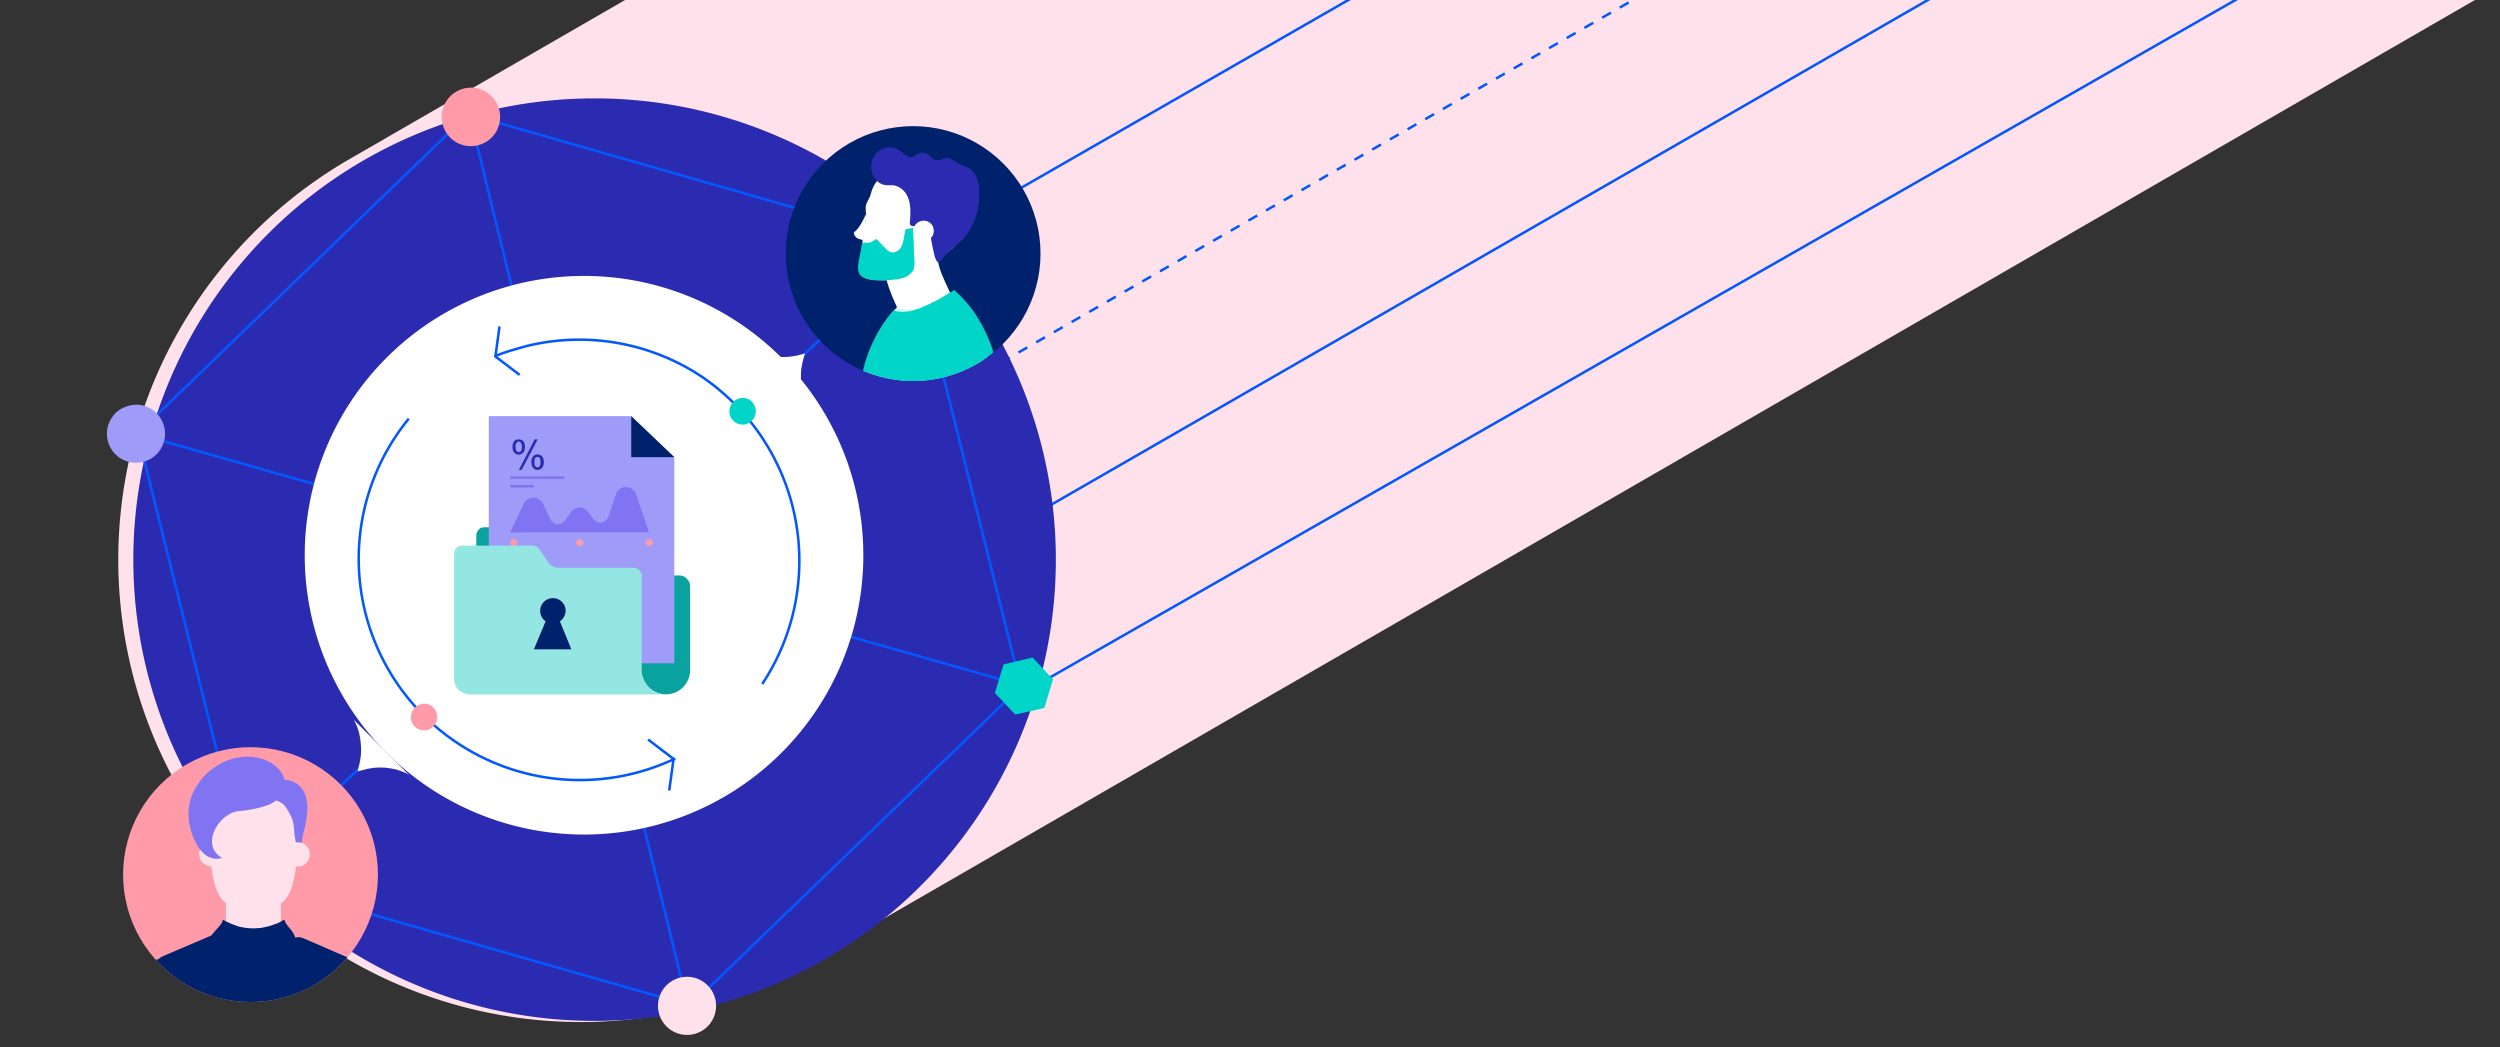 <?xml version="1.0"?>
<svg xmlns="http://www.w3.org/2000/svg" width="981" height="411" version="1.2">
  <rect width="100%" height="100%" fill="#333333" stroke="none"/>
  <defs>
    <clipPath id="cp1" clipPathUnits="userSpaceOnUse">
      <path d="M308.3 99.5a50 50 0 1 0 100 0 50 50 0 0 0-100 0z" />
    </clipPath>
    <clipPath id="cp2" clipPathUnits="userSpaceOnUse">
      <path d="M48.3 343.2a50 50 0 1 0 100 0 50 50 0 0 0-100 0z" />
    </clipPath>
  </defs>
  <style>
    .a{fill:#9f9cf9}.b{fill:#ffe1ec}.d{fill:none;stroke:#0357ff;stroke-miterlimit:10}.f{fill:#2b2bb2}.g{fill:#fff}.h{fill:#ff9aa8}.i{fill:#00d5c7}.j{fill:#00216b}.l{fill:#8174f2}.n{fill:#0aa29e}.o{fill:none;stroke:#8174f2;stroke-miterlimit:10}
  </style>
  <path d="M452 63.7c-5 0-9-4-9-9 0-4.9 4-9 9-9s9 4.1 9 9c0 5-4 9-9 9z" class="a" />
  <path d="M70.7 310.3a181.5 181.5 0 0 1 66.5-247.9L843-345.1a181.5 181.5 0 0 1 181.5 314.3L318.7 376.7a181.5 181.5 0 0 1-248-66.4z" class="b" />
  <path fill="none" fill-rule="evenodd" stroke="#0357ff" d="m957.5-45.9-557 318.3" />
  <path fill-rule="evenodd" d="M896.3-80.5 374.2 220.1" class="d" />
  <path fill="none" stroke="#0357ff" stroke-dasharray="4" stroke-miterlimit="10" d="m819.5-102.5-469 269" />
  <path d="m789.5-149.5-432 248" class="d" />
  <path d="M227.3 38.7a181 181 0 1 1 0 361.8 181 181 0 0 1 0-361.8z" class="f" />
  <path fill-rule="evenodd" d="M400.6 269.4 356.9 94.5 183.7 44.8 54 170.1 97.6 345l173.3 49.6z" class="d" />
  <path d="m184.8 47.2 85 347M90.8 348.2l274-255M53.8 170.2l348 99" class="d" />
  <path d="M149.8 142.3a109.6 109.6 0 1 1 154.9 155 109.6 109.6 0 0 1-154.9-155z" class="g" />
  <path d="m317 159.1-.5-.9q-.9-2.1-1.5-4.3-.5-2.2-.7-4.4-.1-2.3.1-4.5.3-2.2.9-4.4l.6-1.9-.1.1v-.1l-1.8.5q-2.2.6-4.4.8-2.2.2-4.4 0t-4.3-.7q-2.2-.6-4.2-1.6l-1.1-.8zM138.8 282.4l.5.9q1 2 1.6 4.2.5 2.2.7 4.4.2 2.3 0 4.5t-.8 4.4l-.5 1.9 1.9-.5q2.1-.6 4.3-.9 2.2-.2 4.4-.1 2.2.2 4.4.7 2.1.6 4.1 1.5l1.2.8z" class="g" />
  <path fill-rule="evenodd" d="M160.4 164.3a86.8 86.8 0 0 0 100.1 135.3l4.5-1.9" class="d" />
  <path fill-rule="evenodd" d="m262.6 310.2 1.7-12.4-10-7.6M299.1 268.4a87.4 87.4 0 0 0-23.3-120.3 86.7 86.7 0 0 0-69.2-12.3l-3.2.9-3.1.9-3.1 1-3.1 1.2" class="d" />
  <path fill-rule="evenodd" d="m196 128.1-1.6 11.8 9.5 7.2" class="d" />
  <path d="M162.9 277.6a5.2 5.2 0 0 1 5.7-1 5.3 5.3 0 0 1-.4 9.7c-1.9.7-4.2.2-5.6-1.4q-.7-.7-1.1-1.7-.3-1-.3-2 .1-1 .5-2 .4-.9 1.2-1.6z" class="h" />
  <path d="M287.9 157.6a5.2 5.2 0 0 1 5.7-1 5.3 5.3 0 0 1-.4 9.7c-1.9.7-4.2.2-5.6-1.4q-.7-.7-1.1-1.7-.3-1-.3-2 .1-1 .5-2 .4-.9 1.2-1.6z" class="i" />
  <g clip-path="url(#cp1)">
    <path d="M300.6 43.2h117.7v117.7H300.6z" class="j" />
    <path d="m353.6 124.3-.3-.9-.4-1-.4-.9-.5-.9c-2.7-6-6.9-15-4.8-25.4l20.9 4.3c-.7 3.5 1.4 8.1 3.2 12.1l.9 1.9.8 1.9.7 1.9.6 2z" class="g" />
    <path fill="#d6f5f3" d="M386.9 197.9s.9-18.5 2-29.6c.8-7.5 1.9-31.3-7.9-44.4-5.6-7.6-7.3-8.9-7.3-8.9s-2.2 2.9-11.2 5.5c-8.5 2.4-10.4-.1-10.4-.1l-2.1 2.3-1.9 2.4-1.8 2.6-1.6 2.6c-6.2 12.2-7.7 22.4-6.2 29.8 2.1 10.9 6.6 39.6 6.6 39.6" />
    <path d="m342.9 246.1-5.3-90.7 54.6-4.6 12.2 72.5" class="l" />
    <path d="M392.3 152.1a58.3 58.3 0 0 0-10.2-29.8 52 52 0 0 0-7.7-8.5l-3.1 1.9-3.2 1.9-3.2 1.6-3.4 1.5c-6.7 2.9-10.9 1.1-10.9 1.1l-1.8 2.2-1.6 2.2-1.6 2.4-1.4 2.4c-5 9.1-7 17.9-6.4 25.6z" class="i" />
    <path d="m378.3 199 2.1-58.6c0-1.7-.3-3.4-1-5a13.6 13.6 0 0 0-7.1-7.1 15 15 0 0 0-5.1-1h-.2c-1.7.1-3.4.5-5 1.2s-3 1.6-4.2 2.9a13.9 13.9 0 0 0-2.8 4.3c-.6 1.6-.9 3.3-.9 5.1l.1.2 4.6 58.4" class="l" />
    <path d="M380.6 198.8v-60.1a14.1 14.1 0 0 0-4.7-10.1 15 15 0 0 0-4.8-3c-1.8-.7-3.7-1-5.7-.9h-.2c-2 .1-3.8.6-5.5 1.5a14.1 14.1 0 0 0-8.2 13.9v.3l6 49.8" class="i" />
    <path fill="#a27666" d="m338.2 96.8.1-.3z" />
    <path d="M339.1 108.9c-4-2.3-1.2-5.8-.7-13.7.2-3.4 1.2-7.6 1.5-10.9l-.1-.9-.1-.8V81c.4-1.8 1.5-3.3 1.8-4.2 1.2-5.2 4.2-8.7 9.9-10.1 10-2.4 22-1.1 26.4 8.8 2.5 5.6 3.3 13.3-1.7 19.5-2.5 3-5.2 4.6-8.1 6.7l-2.7 1.9-2.9 1.8-2.9 1.6-3 1.6c-4 1.6-14.7 1.9-17.4.3z" class="g" />
    <path d="m347.7 97.7.5.5.6.4.7.3.7.2c2.8-.3 3.7-2.1 4.3-4.8l.8-4.3 3-.6c-.2 1.3.3 4.2.3 8.1-.1 2.2.8 6.4-.3 8.7-1.8 2.4-3.7 3.1-7.2 3.5-5 .6-9.8.6-12.5-.9-3.6-2.2-1.1-7.1-.3-13.6h1.4l.4.1 1-.1.9-.3.9-.5.8-.6c.7.1 2.3 2.4 4 3.9z" class="i" />
    <path d="M339.9 83.8c-1 2.4-2.9 6-4.6 7.2-.7.6.3 2.1 1.3 2.6l.6.2.6.2.6.1.7.2" class="g" />
    <path d="M345.5 72c-2.5-1.2-4.1-5-3.6-7.6q.1-1 .4-1.9.4-.9 1-1.7.6-.8 1.4-1.4.8-.6 1.7-1c6.2-2.3 7.8 3.1 10.9 3.2 2.2 0 3-2.2 5.7-1.6 1.8.3 2.5 2.5 4 2.8 3.2.5 3.6-2 6.7-.1 4.9 3.1 4.3 1.9 6.8 3.5 4.4 2.8 4.1 10.2 3.4 14.6q-.2 1.6-.6 3.1l-1.1 3-1.4 2.8q-.7 1.4-1.7 2.7c-2.3 3.2-5.9 5-8.4 8-1.6 2.1-2.6 4.1-3.8.6-.5-1.7-.8-3.5-1.2-5.3-.3-1.2-.6-5.1-1.5-5.9-1.1-.9-3.9-1.1-3.9-1.1H358c-.5 0-1.1-.7-1-1.1 0 0 .6-5.2-.1-8.1-.6-2.7-2-5.8-6.2-6.8-2.2-.1-3.2.3-5.2-.7z" class="f" />
    <path d="M358.4 90.2a4 4 0 0 1 2.8-3.4 4 4 0 0 1 4.3 1.2c1 1.2 1.2 3 .5 4.4a4.3 4.3 0 0 1-3.9 2.2q-.8-.1-1.5-.5-.7-.3-1.2-.9-.6-.7-.8-1.4l-.2-1.6z" class="g" />
  </g>
  <path d="m216.9 234.9 6.6-15.9a7.5 7.5 0 0 1-3-8.3c1-3.1 3.8-5.3 7.1-5.3s6.1 2.2 7.1 5.3c.9 3.1-.3 6.5-3 8.3l6.6 15.9z" class="g" />
  <g clip-path="url(#cp2)">
    <path d="M40.6 287h117.7v117.7H40.6z" class="h" />
    <path d="m110.1 371.1-21.5-.2c0-4.9.2-19.7-.1-26.4l21.5-1c.3 6.6.2 18.9.1 27.6zM87.8 335.2c0-1.9-1.2-3.7-3-4.4a4.6 4.6 0 0 0-5.2 1 4.8 4.8 0 0 0-1.1 5.2 5 5 0 0 0 4.5 3q.9 0 1.8-.3.9-.4 1.6-1.1.7-.7 1-1.6.4-.8.4-1.8zM121.6 335.2c0-1.9-1.2-3.7-3-4.4a4.6 4.6 0 0 0-5.2 1 4.6 4.6 0 0 0-1 5.2c.7 1.8 2.5 3 4.4 3q1 0 1.8-.3.9-.4 1.6-1.1.7-.7 1-1.6.4-.8.4-1.8z" class="b" />
    <path d="M117.1 321.4c-.6-10.4-7.5-16.7-17.5-16.8h-.1c-10 .1-16.9 6.4-17.5 16.8l-.1 1.4-.1 1.3v2.7c.9 14.4 1.8 22.4 5.9 26.8q1.2 1 2.6 1.8 1.4.8 2.9 1.3 1.5.6 3.1.9 1.6.3 3.2.3h.1q1.6.1 3.2-.2 1.6-.2 3.2-.8 1.5-.5 2.9-1.4 1.3-.8 2.5-1.9c4.1-4.4 5-12.4 5.9-26.8v-2.7l-.1-1.3-.1-1.4" class="b" />
    <path d="M113 306.1c4.9 1 7.3 5 7.6 9.8v1.7l-.1 1.7-.2 1.6-.3 1.7q-.2 1.6-.7 3.2l-.3 1.2-.2 1.2-.3 1.2-.1 1.3-.6-.1-.6-.1h-.6l-.5.1-.3-1.7-.3-1.7-.1-1.8-.2-1.7q-.1-1-.4-1.9l-.7-1.7-.9-1.7-1-1.6c-2.4-3.4-5.3-2.2-5.5-4.2-.1-.8 3.5-2.2 3.4-2.9l-.1-.9-.2-.9v-.9l-.1-1 .8-.1h.9l.8.1.8.1" class="l" />
    <path d="M85.3 300.4q2-1.3 4.2-2.1 2.1-.8 4.5-1.1 2.3-.4 4.6-.2 2.4.2 4.6.9 1 .3 1.9.8 1 .4 1.8 1l1.7 1.3 1.4 1.5c4 5.3.8 11.1-4.8 13.4l-2.9.9-3 .7-2.9.5-3.1.3c-7.8 1.2-14.8 13.5-6.1 18.4l-1.1.2-1.1.1-1.1-.1-1.1-.3c-4.1-1.3-6.4-6.3-7.7-10.1l-.8-3.2q-.3-1.7-.3-3.3-.1-1.7.1-3.3l.7-3.2q.7-2.1 1.7-4 1-1.8 2.4-3.5 1.3-1.7 2.9-3.1 1.7-1.4 3.5-2.5z" class="l" />
    <path d="m150.9 412.8-4.3-26.4c-.8-5.1-4.2-10-9.5-10.1l-.3-.3-.3-.3-.4-.2-.4-.1-16.8-7.3-.7-.2-.8-.2-.8.1-.8.1c-.5-2.7-4-5-4.1-6.9h-.4q-1.3.8-2.7 1.4l-2.9 1-3.1.7-3 .2q-1.6 0-3.1-.2-1.6-.2-3.1-.6l-2.9-1.1q-1.5-.6-2.8-1.4h-.3c.1 1.4-2.5 3.5-4.5 6.1l-19.2 8.2-.4.2-.4.3-.4.3-.3.3c-4.9.5-8.1 5.1-8.8 10.1l-4.5 26.3v.4q-.1 1 .2 1.9.3.9 1 1.6.6.7 1.4 1.1.9.5 1.8.5l9.2.7q.9 0 1.7-.2.9-.3 1.6-.8.6-.5 1.1-1.3.5-.7.6-1.6l.7-3.5.9 6.3.7 6.2.6 6.2.3 6.3v.2l.1.1.1 1.6.1 1.6v1.6l.1 1.6q0 .9.3 1.8.4.9 1.1 1.5.7.7 1.5 1.1.9.3 1.9.3h47.7q.9 0 1.8-.3.9-.4 1.5-1.1.7-.6 1.1-1.5.3-.9.3-1.8l.1-1.6v-1.6l.1-1.6.2-1.6v-.3l.4-6.6.6-6.6.8-6.6.9-6.5.9 4.7q.2.9.7 1.6.4.8 1.1 1.3.7.6 1.5.8.9.3 1.8.2l9.1-.6h.5q.9-.2 1.7-.7.8-.5 1.4-1.3.5-.7.8-1.7.2-.9 0-1.8z" class="j" />
  </g>
  <path d="m413.2 266.6-8-8.6-11.4 2.7-3.4 11.2 8 8.5 11.4-2.6z" class="i" />
  <path d="M184.8 34.4c4.6 0 8.8 2.8 10.6 7.1 1.7 4.3.8 9.2-2.5 12.5a11.6 11.6 0 0 1-12.5 2.5 11.5 11.5 0 0 1-6.2-15 11.5 11.5 0 0 1 10.6-7.1z" class="h" />
  <path d="M269.8 383.3a11.4 11.4 0 1 1-4.4 22 11.4 11.4 0 0 1 4.4-22z" class="b" />
  <path d="M53.4 158.8a11.4 11.4 0 1 1-10.6 7.1 14 14 0 0 1 2.5-3.8 12.4 12.4 0 0 1 8.1-3.3z" class="a" />
  <path d="M270.1 265.3h-76.9q-1.3 0-2.4-.5-1.2-.5-2-1.4-.9-.8-1.4-2-.5-1.1-.5-2.4v-49q0-.6.3-1.2.2-.6.7-1 .4-.5 1-.7.5-.2 1.2-.2h27.6l.7.1q.4 0 .7.2l.6.4.5.6 3.9 5.4.4.5.4.4.4.3.5.3.4.2.4.1.4.1.4.1h30q.7 0 1.2.3.6.2 1.1.6.4.5.6 1.1.3.5.3 1.1v37.1c0 1.2.2 2.5.7 3.6a11 11 0 0 0 2 3.1c.9.9 2 1.6 3.1 2.1 1.2.4 2.4.7 3.7.7z" class="n" />
  <path d="M270.8 230.1V263c0 2.5-1 4.9-2.8 6.7a9.5 9.5 0 0 1-16.2-6.7v-37.2h14.6q.9 0 1.7.3.8.3 1.4 1 .6.6 1 1.4.3.8.3 1.6z" class="n" />
  <path d="M191.8 260.3v-97h55.9l8.6 8.2 8.3 7.9v80.9z" class="a" />
  <path d="m247.7 163.3 16.9 16.1h-16.9z" class="j" />
  <path d="m254.7 208.9-5-14.7c-.2-.9-.7-1.6-1.5-2.2-.7-.6-1.6-.9-2.5-.9a4 4 0 0 0-2.6.9c-.8.6-1.3 1.3-1.5 2.2l-2.8 8.3c-.2.6-.6 1.2-1 1.6-.5.5-1.1.7-1.7.9a3 3 0 0 1-1.9-.3c-.6-.2-1.1-.6-1.5-1.2l-1.8-2.5q-.6-.9-1.5-1.4-.9-.5-1.9-.5-1.1 0-2 .5-.9.5-1.5 1.4l-2.3 3.2c-.3.5-.8.9-1.3 1.2l-1.8.3a3 3 0 0 1-1.6-.7c-.5-.3-.9-.8-1.1-1.4l-2.7-5.7a4.3 4.3 0 0 0-3.9-2.6c-.8 0-1.7.2-2.3.7-.7.4-1.3 1.1-1.6 1.9l-5.2 11" class="l" />
  <path d="M201.6 211.5c.6 0 1.1.4 1.3.9.2.5.1 1.1-.3 1.5-.4.4-1 .5-1.6.3-.5-.2-.8-.7-.8-1.3l.1-.5.3-.5.4-.3.6-.1zM227.5 211.5c.5 0 1 .4 1.3.9.2.5.1 1.1-.3 1.5-.4.4-1 .5-1.6.3-.5-.2-.8-.7-.8-1.3l.1-.5.3-.5.4-.3.6-.1zM254.7 211.5c.6 0 1.1.4 1.3.9.3.5.1 1.1-.3 1.5-.4.4-1 .5-1.5.3s-.9-.7-.9-1.3q0-.3.2-.5l.3-.5.4-.3.5-.1z" class="h" />
  <path fill-rule="evenodd" d="M201.1 175.3q0-1.2.6-2.1.6-.8 1.8-.8 1.1 0 1.8.7.7.8.7 2.3 0 1.4-.7 2.2-.7.8-1.8.8-1 0-1.7-.8-.7-.7-.7-2.3zm2.5-2q-.6 0-.9.5-.4.4-.4 1.6 0 1.1.4 1.6.3.4.9.4.5 0 .8-.4.4-.5.4-1.7 0-1.1-.4-1.5-.3-.5-.8-.5zm1.1 11.1h-1.1l6.2-12h1.2zm3.8-3.2q0-1.2.6-2 .6-.9 1.8-.9 1.1 0 1.8.8.7.7.7 2.2 0 1.5-.7 2.3-.8.8-1.8.8-1.1 0-1.7-.8-.7-.8-.7-2.4zm2.4-1.9q-.5 0-.9.4-.3.5-.3 1.7 0 1.1.3 1.5.4.5.9.5t.9-.5q.3-.4.3-1.6 0-1.1-.3-1.6-.4-.4-.9-.4z" class="f" />
  <path d="M200.2 187.4h21.2M200.2 190.8h9.3" class="o" />
  <path fill="#94e6e2" d="M261.3 272.5h-76.9q-1.2 0-2.4-.5-1.1-.5-2-1.3-.9-.9-1.4-2.1-.4-1.1-.4-2.4v-49l.2-1.2q.2-.6.7-1l1-.7 1.2-.2h27.6l.7.1.7.2.7.4.5.6 3.8 5.5.4.4.4.4.4.3.5.3.4.2.4.1.4.1.5.1h30q.6 0 1.2.3.5.2 1 .7l.7 1q.2.5.2 1.2v37a9.5 9.5 0 0 0 2.8 6.7 9 9 0 0 0 6.7 2.8z" />
  <path d="m209.5 254.8 4.6-11a5 5 0 1 1 7.6-5.7 5 5 0 0 1-2 5.7l4.5 11z" class="j" />
</svg>